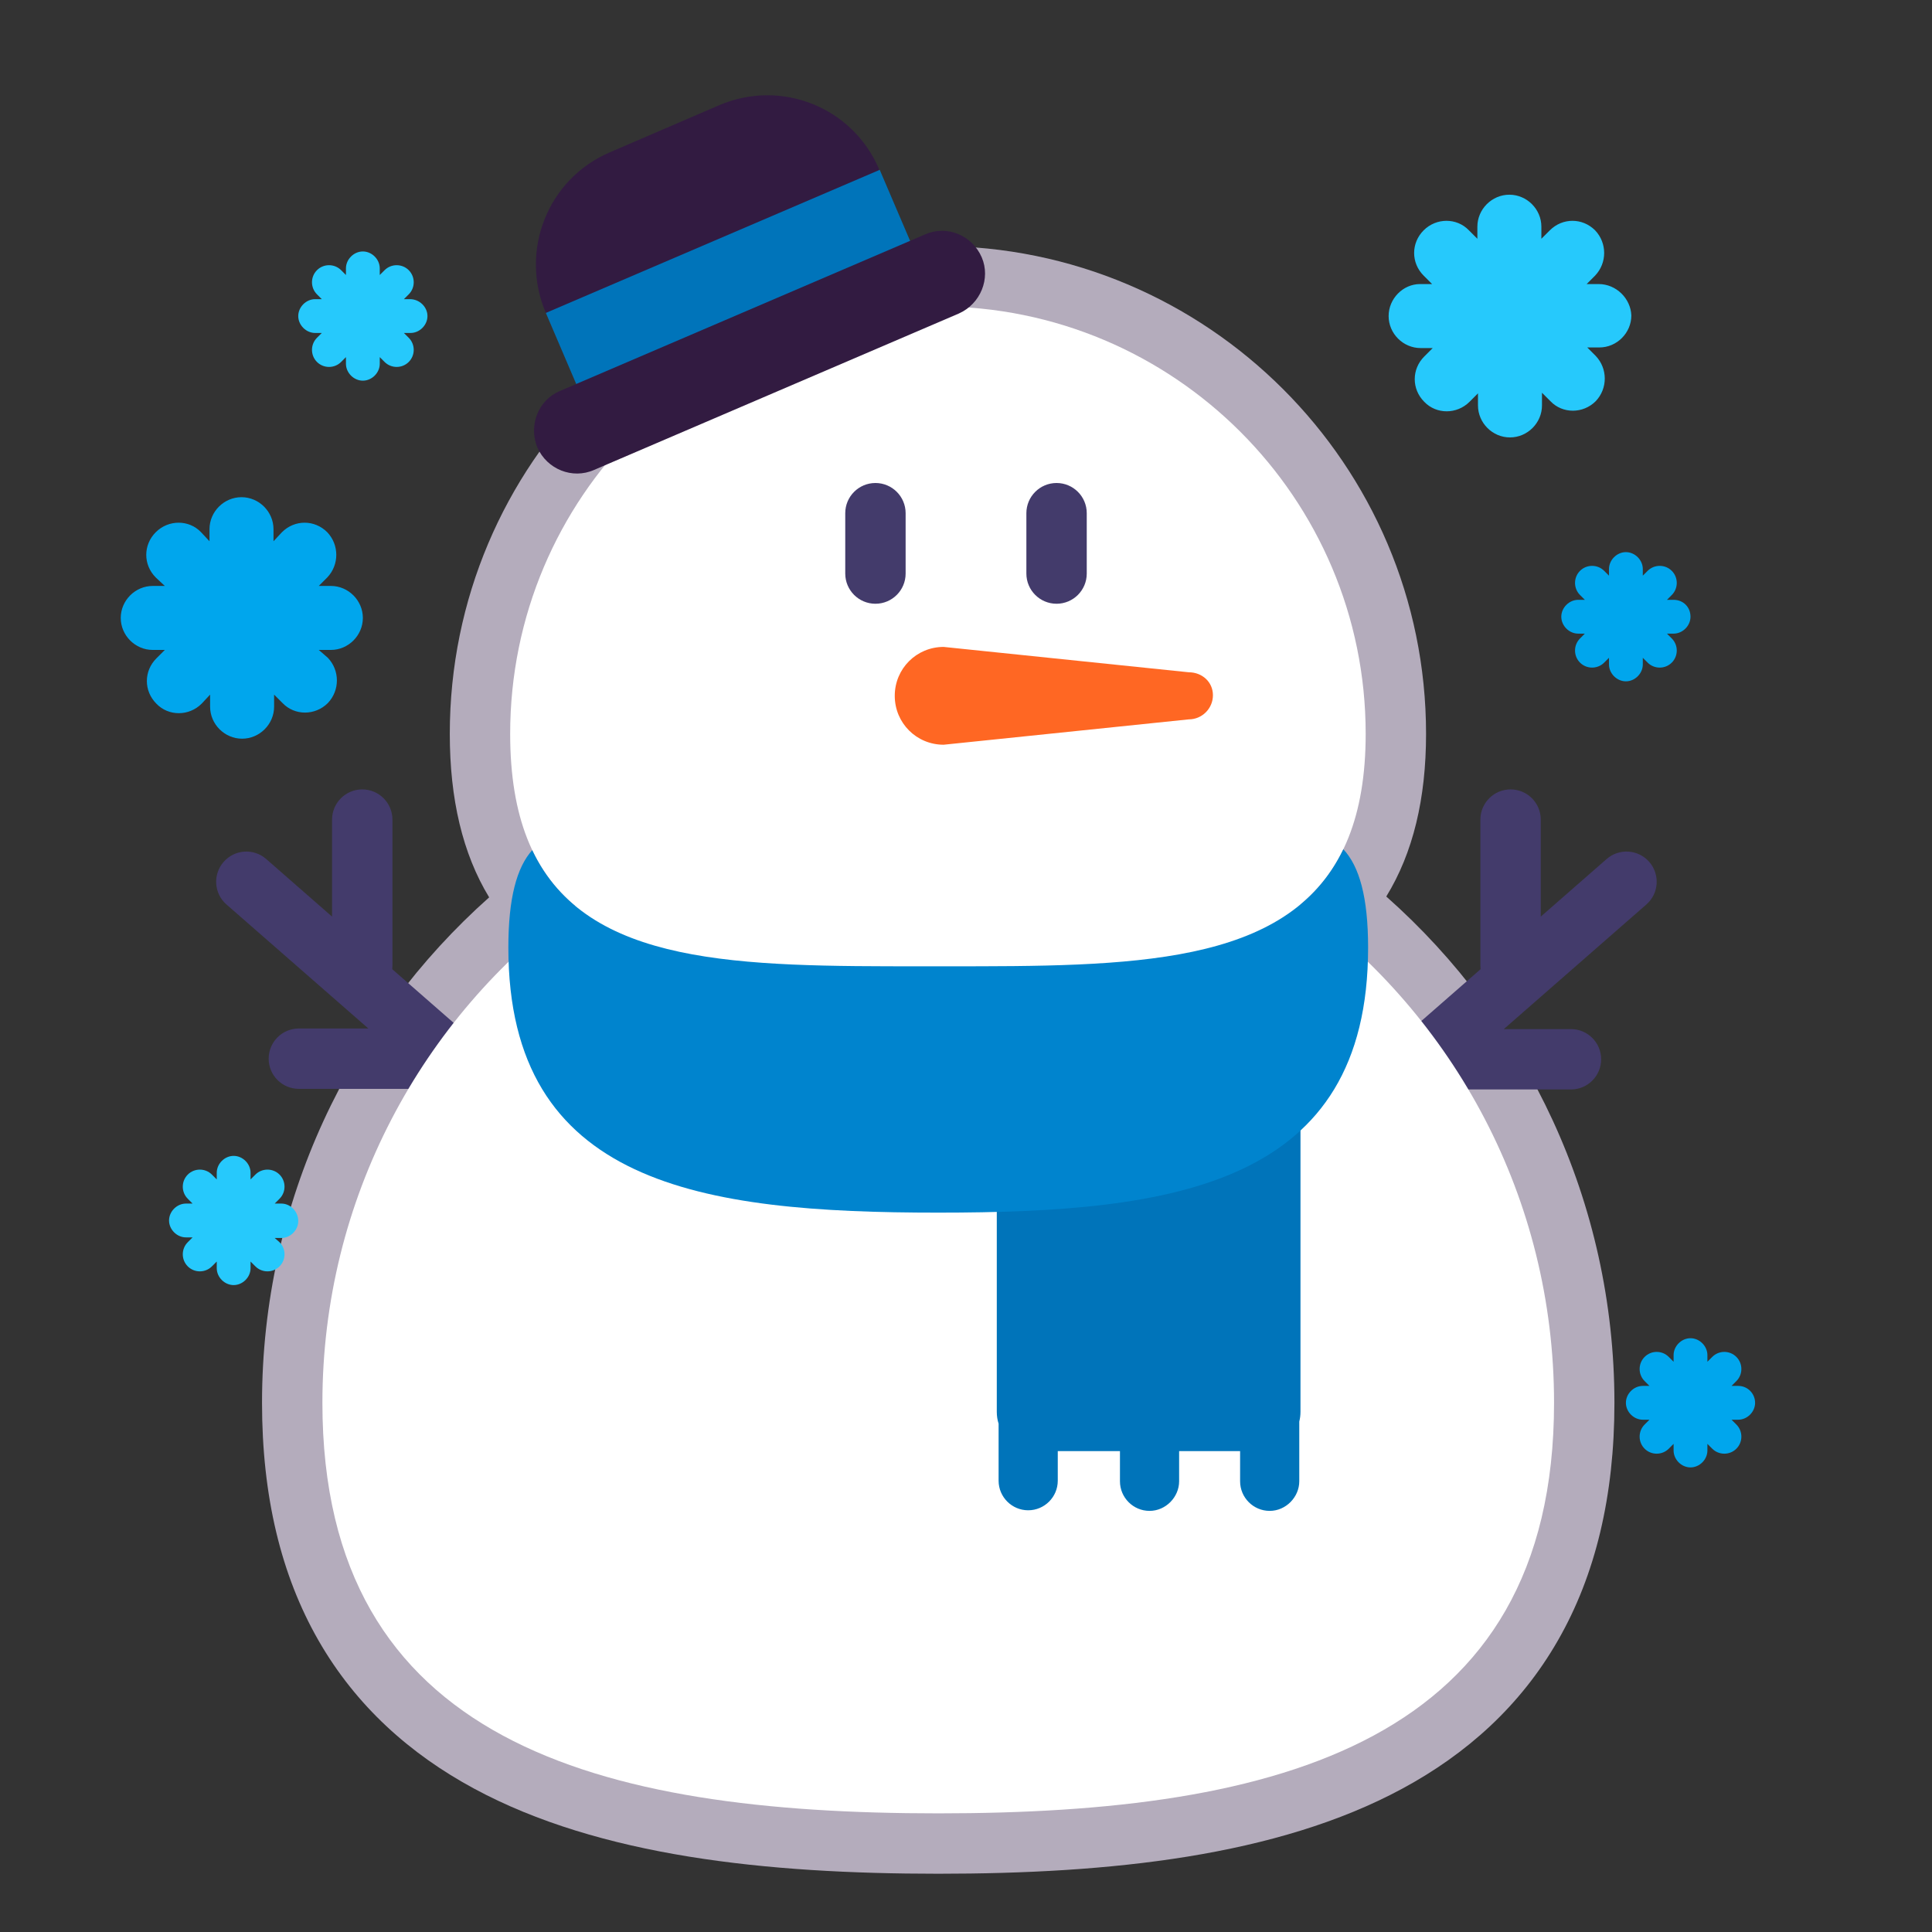 <svg width="32" height="32" viewBox="0 0 32 32" fill="none" xmlns="http://www.w3.org/2000/svg">
<rect x="0" y="0" width="32" height="32" fill="#333333" stroke="none"/>
<path d="M23.62 12.155C23.62 13.227 23.405 14.127 22.961 14.849C25.277 16.9 26.74 19.897 26.74 23.235C26.74 24.779 26.426 26.087 25.805 27.169C25.183 28.256 24.288 29.053 23.226 29.626C21.147 30.748 18.381 31.035 15.54 31.035C12.699 31.035 9.933 30.748 7.854 29.626C6.792 29.053 5.897 28.256 5.274 27.169C4.654 26.087 4.34 24.779 4.34 23.235C4.34 19.905 5.796 16.914 8.102 14.863C7.661 14.138 7.45 13.232 7.45 12.155C7.45 7.681 11.069 4.075 15.53 4.075C19.99 4.075 23.62 7.691 23.62 12.155Z" fill="#B4ACBC"/>
<path d="M6.5 13.575C6.5 13.299 6.276 13.075 6 13.075C5.724 13.075 5.5 13.299 5.5 13.575V15.182L4.409 14.228C4.201 14.046 3.885 14.068 3.704 14.276C3.522 14.484 3.543 14.8 3.751 14.981L6.101 17.035H4.95C4.674 17.035 4.45 17.259 4.45 17.535C4.45 17.811 4.674 18.035 4.95 18.035H7.19C7.207 18.035 7.225 18.034 7.242 18.032L8.911 19.491C9.119 19.673 9.435 19.652 9.617 19.444C9.798 19.236 9.777 18.92 9.569 18.738L6.497 16.053C6.499 16.034 6.5 16.014 6.5 15.995V13.575ZM25.02 13.075C25.296 13.075 25.52 13.299 25.52 13.575V15.182L26.611 14.228C26.819 14.046 27.135 14.068 27.317 14.276C27.498 14.484 27.477 14.8 27.269 14.981L24.908 17.045H26.02C26.296 17.045 26.52 17.269 26.52 17.545C26.52 17.821 26.296 18.045 26.02 18.045H23.78L23.764 18.045L22.109 19.491C21.901 19.673 21.585 19.652 21.404 19.444C21.222 19.236 21.243 18.92 21.451 18.738L24.523 16.053C24.521 16.034 24.52 16.014 24.52 15.995V13.575C24.52 13.299 24.744 13.075 25.02 13.075Z" fill="#433B6B"/>
<path d="M21.535 14.984C22.222 14.416 22.62 13.531 22.62 12.155C22.62 8.245 19.44 5.075 15.53 5.075C11.62 5.075 8.45 8.235 8.45 12.155C8.45 13.544 8.842 14.432 9.522 15C6.987 16.856 5.34 19.855 5.34 23.235C5.34 28.865 9.91 30.035 15.54 30.035C21.17 30.035 25.74 28.865 25.74 23.235C25.74 19.845 24.083 16.839 21.535 14.984Z" fill="white"/>
<path d="M20.54 24.035H19.53V24.535C19.53 24.795 19.31 25.025 19.04 25.025C18.77 25.025 18.55 24.805 18.55 24.535V24.035H17.52V24.525C17.52 24.795 17.3 25.015 17.03 25.015C16.76 25.015 16.54 24.795 16.54 24.525V23.581C16.52 23.52 16.51 23.453 16.51 23.385V18.035H21.54V23.385C21.54 23.441 21.533 23.494 21.52 23.546V24.535C21.52 24.795 21.3 25.025 21.03 25.025C20.76 25.025 20.54 24.805 20.54 24.535V24.035Z" fill="#0074BA"/>
<path d="M8.815 14.081C8.559 14.368 8.42 14.874 8.42 15.695C8.42 19.625 11.61 20.085 15.54 20.085C19.47 20.085 22.66 19.625 22.66 15.695C22.66 14.859 22.515 14.35 22.25 14.066C21.317 16.006 18.721 16.006 15.665 16.005C15.607 16.005 15.548 16.005 15.49 16.005C15.422 16.005 15.354 16.005 15.287 16.005C12.252 16.006 9.728 16.007 8.815 14.081Z" fill="#0084CE"/>
<path d="M9.548 6.359L9.841 5.515L9.041 5.183C8.601 4.153 9.071 2.963 10.101 2.523L11.911 1.743C12.941 1.303 14.121 1.773 14.561 2.803L14.158 3.649L15.07 3.991L15.321 3.883C15.681 3.723 16.101 3.893 16.261 4.263C16.411 4.613 16.241 5.033 15.881 5.193L9.841 7.783C9.481 7.943 9.061 7.773 8.901 7.413C8.751 7.053 8.911 6.623 9.281 6.473L9.548 6.359Z" fill="#321B41"/>
<path d="M15.074 3.989L9.544 6.36L9.041 5.183L14.571 2.813L15.074 3.989Z" fill="#0074BA"/>
<path d="M19.69 11.135L15.63 10.715C15.18 10.715 14.82 11.075 14.82 11.525C14.82 11.975 15.18 12.335 15.63 12.335L19.69 11.915C19.91 11.915 20.09 11.735 20.09 11.515C20.09 11.295 19.91 11.135 19.69 11.135Z" fill="#FF6723"/>
<path d="M14.5 8C14.224 8 14 8.224 14 8.5V9.5C14 9.776 14.224 10 14.5 10C14.776 10 15 9.776 15 9.5V8.5C15 8.224 14.776 8 14.5 8ZM17.5 8C17.224 8 17 8.224 17 8.5V9.5C17 9.776 17.224 10 17.5 10C17.776 10 18 9.776 18 9.5V8.5C18 8.224 17.776 8 17.5 8Z" fill="#433B6B"/>
<path d="M5.28 9.705H5.48C5.77 9.705 6.01 9.945 6.01 10.235C6.01 10.525 5.77 10.765 5.48 10.765H5.28L5.43 10.895C5.63 11.105 5.63 11.435 5.43 11.645C5.22 11.855 4.88 11.855 4.68 11.645L4.54 11.505V11.705C4.54 11.995 4.3 12.235 4.01 12.235C3.72 12.235 3.48 11.995 3.48 11.705V11.505L3.34 11.655C3.13 11.865 2.79 11.865 2.59 11.655C2.38 11.445 2.38 11.115 2.59 10.905L2.73 10.765H2.53C2.24 10.765 2 10.525 2 10.235C2 9.945 2.24 9.705 2.53 9.705H2.73L2.58 9.565C2.37 9.355 2.37 9.025 2.58 8.815C2.79 8.605 3.13 8.605 3.33 8.815L3.47 8.965V8.765C3.47 8.475 3.71 8.235 4 8.235C4.29 8.235 4.53 8.475 4.53 8.765V8.965L4.67 8.815C4.88 8.605 5.21 8.605 5.42 8.815C5.62 9.025 5.62 9.355 5.42 9.565L5.28 9.705ZM27.72 9.935H27.61L27.69 9.855C27.8 9.745 27.8 9.565 27.69 9.455C27.58 9.345 27.4 9.345 27.29 9.455L27.21 9.535V9.425C27.21 9.275 27.08 9.145 26.93 9.145C26.78 9.145 26.65 9.275 26.65 9.425V9.535L26.57 9.455C26.46 9.345 26.28 9.345 26.17 9.455C26.06 9.565 26.06 9.745 26.17 9.855L26.25 9.935H26.14C25.99 9.935 25.86 10.065 25.86 10.215C25.86 10.365 25.99 10.495 26.14 10.495H26.25L26.17 10.575C26.06 10.685 26.06 10.865 26.17 10.975C26.28 11.085 26.46 11.085 26.57 10.975L26.65 10.895V11.005C26.65 11.155 26.78 11.285 26.93 11.285C27.08 11.285 27.21 11.155 27.21 11.005V10.895L27.29 10.975C27.4 11.085 27.58 11.085 27.69 10.975C27.8 10.865 27.8 10.685 27.69 10.575L27.61 10.495H27.72C27.87 10.495 28 10.365 28 10.215C28 10.055 27.88 9.935 27.72 9.935ZM28.68 22.955H28.79C28.95 22.955 29.07 23.085 29.07 23.235C29.07 23.385 28.94 23.515 28.79 23.515H28.68L28.76 23.595C28.87 23.705 28.87 23.885 28.76 23.995C28.65 24.105 28.47 24.105 28.36 23.995L28.28 23.915V24.025C28.28 24.175 28.15 24.305 28 24.305C27.85 24.305 27.72 24.175 27.72 24.025V23.915L27.64 23.995C27.53 24.105 27.35 24.105 27.24 23.995C27.13 23.885 27.13 23.705 27.24 23.595L27.32 23.515H27.21C27.06 23.515 26.93 23.385 26.93 23.235C26.93 23.085 27.06 22.955 27.21 22.955H27.32L27.24 22.875C27.13 22.765 27.13 22.585 27.24 22.475C27.35 22.364 27.53 22.364 27.64 22.475L27.72 22.555V22.445C27.72 22.295 27.85 22.165 28 22.165C28.15 22.165 28.28 22.295 28.28 22.445V22.555L28.36 22.475C28.47 22.364 28.65 22.364 28.76 22.475C28.87 22.585 28.87 22.765 28.76 22.875L28.68 22.955Z" fill="#00A6ED"/>
<path d="M26.28 4.705H26.48C26.77 4.705 27.01 4.945 27.02 5.225C27.02 5.515 26.78 5.755 26.49 5.755H26.29L26.43 5.895C26.63 6.105 26.63 6.435 26.43 6.645C26.22 6.855 25.88 6.855 25.68 6.645L25.54 6.505V6.715C25.54 7.005 25.3 7.245 25.01 7.245C24.72 7.245 24.48 7.005 24.48 6.715V6.515L24.34 6.655C24.13 6.865 23.79 6.865 23.59 6.655C23.38 6.445 23.38 6.115 23.59 5.905L23.73 5.765H23.53C23.24 5.765 23 5.525 23 5.235C23 4.945 23.24 4.705 23.52 4.705H23.72L23.58 4.565C23.37 4.355 23.37 4.025 23.58 3.815C23.79 3.605 24.13 3.605 24.33 3.815L24.47 3.955V3.755C24.47 3.465 24.71 3.225 25 3.225C25.29 3.225 25.53 3.465 25.53 3.755V3.955L25.67 3.815C25.88 3.605 26.21 3.605 26.42 3.815C26.62 4.025 26.62 4.355 26.42 4.565L26.28 4.705ZM6.69 4.955H6.79C6.95 4.955 7.08 5.085 7.08 5.235C7.08 5.385 6.95 5.515 6.8 5.515H6.69L6.77 5.595C6.88 5.705 6.88 5.885 6.77 5.995C6.66 6.105 6.48 6.105 6.37 5.995L6.29 5.915V6.025C6.29 6.175 6.16 6.305 6.01 6.305C5.86 6.305 5.73 6.175 5.73 6.025V5.915L5.65 5.995C5.54 6.105 5.36 6.105 5.25 5.995C5.14 5.885 5.14 5.705 5.25 5.595L5.33 5.515H5.22C5.07 5.515 4.94 5.385 4.94 5.235C4.94 5.085 5.07 4.955 5.22 4.955H5.33L5.25 4.875C5.14 4.765 5.14 4.585 5.25 4.475C5.36 4.365 5.54 4.365 5.65 4.475L5.73 4.555V4.445C5.73 4.295 5.86 4.165 6.01 4.165C6.16 4.165 6.29 4.295 6.29 4.445V4.555L6.37 4.475C6.48 4.365 6.66 4.365 6.77 4.475C6.88 4.585 6.88 4.765 6.77 4.875L6.69 4.955ZM4.66 19.935H4.55L4.63 19.855C4.74 19.745 4.74 19.565 4.63 19.455C4.52 19.345 4.34 19.345 4.23 19.455L4.15 19.535V19.425C4.15 19.275 4.02 19.145 3.87 19.145C3.72 19.145 3.59 19.275 3.59 19.425V19.535L3.51 19.455C3.4 19.345 3.22 19.345 3.11 19.455C3 19.565 3 19.745 3.11 19.855L3.19 19.935H3.08C2.93 19.935 2.8 20.065 2.8 20.215C2.8 20.365 2.93 20.495 3.08 20.495H3.19L3.11 20.575C3 20.685 3 20.865 3.11 20.975C3.22 21.085 3.4 21.085 3.51 20.975L3.59 20.895V21.005C3.59 21.155 3.72 21.285 3.87 21.285C4.02 21.285 4.15 21.155 4.15 21.005V20.895L4.23 20.975C4.34 21.085 4.52 21.085 4.63 20.975C4.74 20.865 4.74 20.685 4.63 20.575L4.55 20.505H4.66C4.81 20.505 4.94 20.375 4.94 20.225C4.94 20.065 4.81 19.935 4.66 19.935Z" fill="#26C9FC"/>
</svg>
